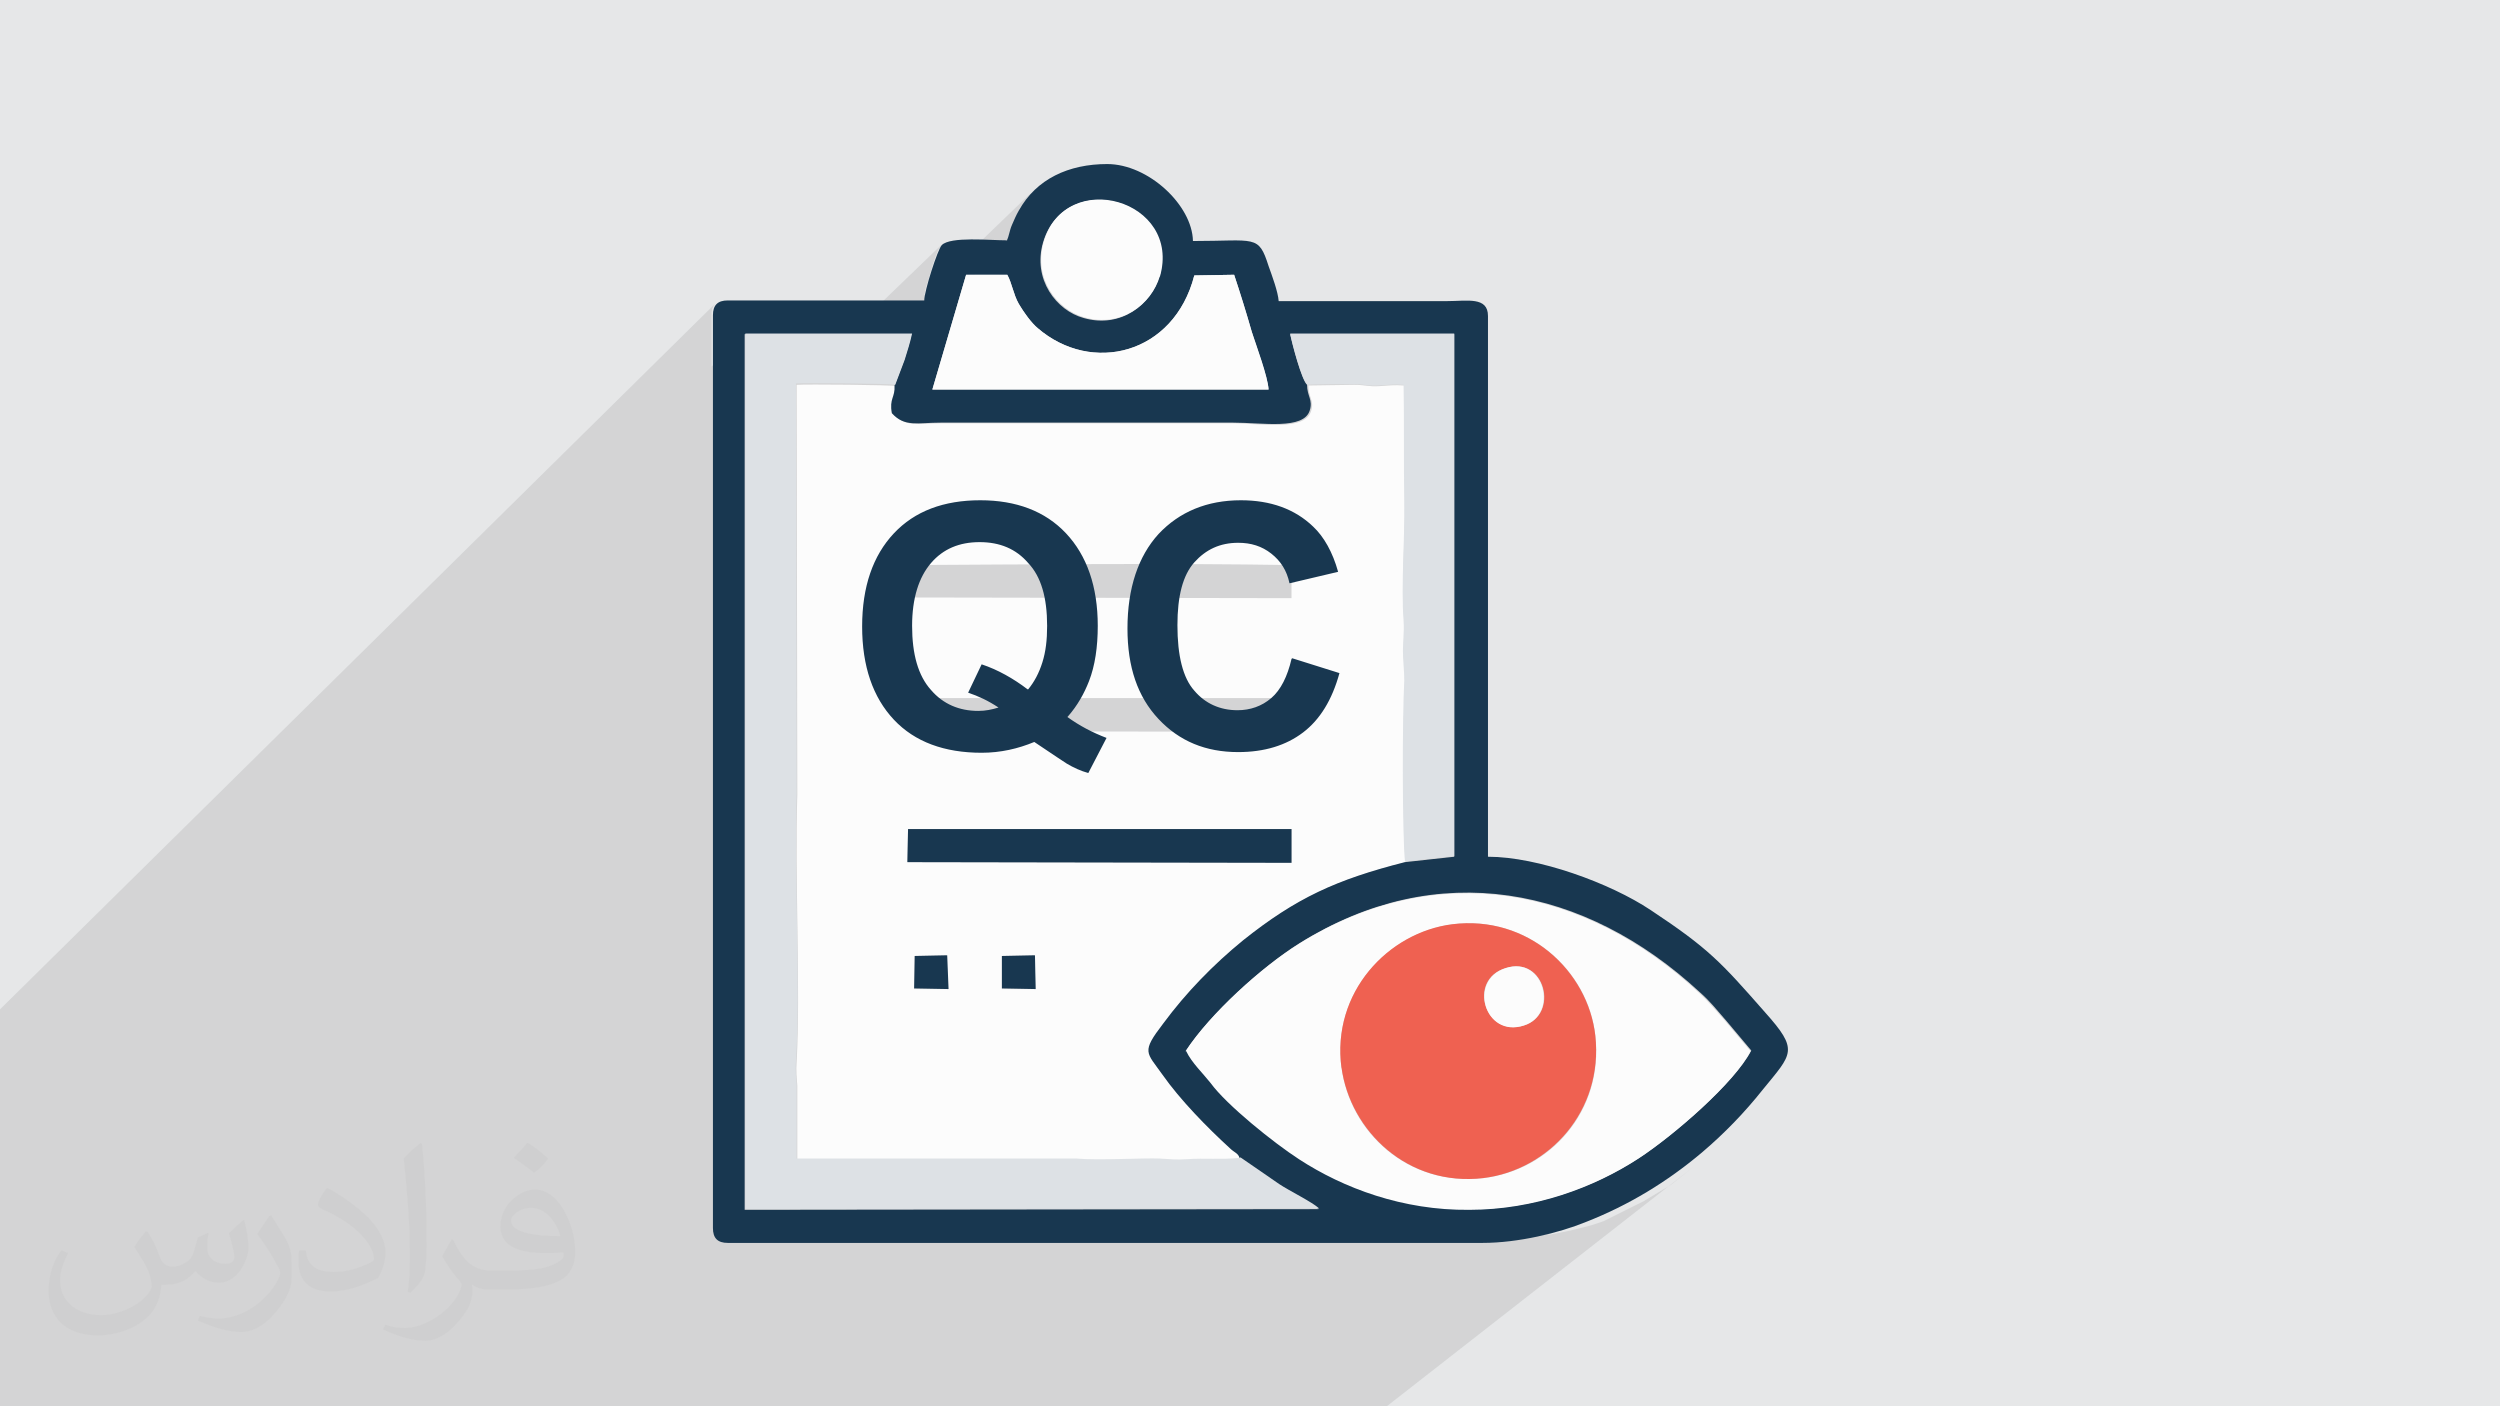<?xml version="1.0" encoding="UTF-8"?>
<!DOCTYPE svg PUBLIC "-//W3C//DTD SVG 1.1//EN" "http://www.w3.org/Graphics/SVG/1.1/DTD/svg11.dtd">
<!-- Creator: CorelDRAW 2017 -->
<svg xmlns="http://www.w3.org/2000/svg" xml:space="preserve" width="3.703in" height="2.083in" version="1.1" style="shape-rendering:geometricPrecision; text-rendering:geometricPrecision; image-rendering:optimizeQuality; fill-rule:evenodd; clip-rule:evenodd"
viewBox="0 0 3703 2083"
 xmlns:xlink="http://www.w3.org/1999/xlink">
 <defs>
  <style type="text/css">
   <![CDATA[
    .fil4 {fill:#183750}
    .fil5 {fill:#DDE1E5}
    .fil0 {fill:#E6E7E8}
    .fil6 {fill:#EF6151}
    .fil3 {fill:#FCFCFC}
    .fil7 {fill:#183750;fill-rule:nonzero}
    .fil2 {fill:#373435;fill-opacity:0.031}
    .fil1 {fill:#373435;fill-opacity:0.102}
   ]]>
  </style>
 </defs>
 <g id="Layer_x0020_1">
  <polygon class="fil0" points="0,0 3704,0 3704,2083 0,2083 "/>
  <path class="fil1" d="M388 2083l-9 0 -16 0 -16 0 -12 0 -5 0 -14 0 0 0 -4 0 -21 0 -20 0 0 0 -24 0 -17 0 -3 0 -31 0 0 0 -7 0 0 0 -12 0 0 0 -53 0 0 0 -91 0 -9 0 -17 0 -3 0 -6 0 0 -23 0 -25 0 0 0 -5 0 -10 0 -77 0 -5 0 -50 0 0 0 -4 0 -14 0 -33 0 0 0 -5 0 0 0 -13 0 0 0 -3 0 0 0 -26 0 0 0 -3 0 -6 0 0 0 -8 0 -10 0 -2 0 -5 0 -45 0 -2 0 0 0 -133 0 0 0 -69 0 -10 1061 -1047 -2 3 -2 4 -1 5 0 5 0 76 50 -49 154 0 136 -131 -1 2 -2 3 -2 4 -2 5 -2 5 -2 6 -2 6 -2 7 -2 7 -2 7 -2 6 -2 6 -1 6 -1 5 0 0 164 -158 -3 3 -3 3 -3 4 -3 4 -3 4 -3 4 -3 4 -2 4 -1 3 -1 3 -1 3 -1 3 -1 3 -1 3 -1 3 -1 3 -1 3 -1 3 -1 3 -1 3 -1 3 -1 3 -1 3 -1 3 -53 51 37 0 94 -89 0 0 7 -6 7 -5 7 -4 8 -3 0 0 8 -2 8 -2 8 -1 0 0 8 0 8 1 0 0 8 1 8 2 8 3 0 0 8 3 0 0 7 4 0 0 7 5 7 5 6 6 5 6 5 7 0 0 4 7 0 0 3 8 3 8 0 0 2 9 0 0 1 9 0 10 -1 10 0 0 -2 11 -3 8 0 0 -3 7 0 0 -4 7 0 0 -5 7 0 0 -5 6 0 0 -6 6 0 0 -75 70 3 0 9 0 9 0 0 0 9 -1 0 0 1 0 0 0 121 -113 0 0 59 -1 0 0 2 5 2 5 2 5 0 0 2 5 0 0 2 5 0 0 2 5 2 5 2 5 2 5 2 5 2 5 2 5 2 5 2 5 2 5 2 5 1 4 2 5 2 5 2 6 2 6 2 6 2 6 2 6 43 -40 0 0 0 0 243 0 0 774 0 0 -76 64 2 0 19 -4 19 -3 19 -2 19 -1 19 0 0 0 19 1 0 0 19 1 0 0 19 2 0 0 19 3 0 0 19 4 0 0 19 5 0 0 19 6 0 0 18 6 0 0 18 7 0 0 18 8 0 0 18 9 0 0 18 9 0 0 17 10 0 0 17 11 0 0 17 12 0 0 17 12 0 0 16 13 0 0 16 14 0 0 16 14 0 0 6 6 0 0 5 5 0 0 5 5 0 0 5 5 0 0 4 5 0 0 5 5 0 0 5 6 0 0 5 6 0 0 37 44 0 0 -2 5 -3 5 -3 5 -3 5 -4 5 -4 5 -4 5 -5 5 -5 5 -5 6 -5 6 -5 6 -6 6 -6 6 -6 6 -6 6 -6 6 -6 5 -6 5 -6 5 -6 5 -6 5 -6 5 -6 5 -187 147 2 0 5 -1 5 -1 5 -1 5 -1 5 -1 5 -1 4 -1 4 -1 4 -1 4 -1 4 -1 4 -1 4 -1 4 -1 6 -2 6 -2 6 -2 6 -3 6 -3 6 -3 6 -3 6 -3 6 -3 6 -3 6 -3 6 -3 6 -3 5 -3 5 -3 5 -3 5 -3 5 -3 5 -3 5 -3 5 -3 5 -4 5 -4 5 -4 5 -4 5 -4 5 -4 5 -4 -461 360 -40 0 -38 0 0 0 -38 0 0 0 -36 0 -52 0 0 0 -19 0 -69 0 0 0 -69 0 -87 0 0 0 -26 0 -75 0 0 0 -55 0 -5 0 -43 0 0 0 0 0 -31 0 -43 0 0 0 -25 0 -16 0 -27 0 -65 0 0 0 -26 0 0 0 -18 0 -14 0 0 0 -13 0 0 0 -7 0 0 0 -50 0 -25 0 0 0 0 0 -60 0 -54 0 -79 0 -17 0 0 0 -21 0 -9 0 -8 0 -17 0 0 0 -2 0 -3 0 0 0 -7 0 -7 0 -7 0 -18 0 -8 0 -14 0 -13 0 -33 0 -10 0 -4 0 0 0 -38 0 0 0 -2 0 0 0 -15 0 -18 0 -5 0 -7 0 -29 0 -13 0 -70 0 -45 0 -2 0 -5 0zm1330 -1673l0 0 0 0z"/>
  <path class="fil2" d="M219 1825c7,11 12,21 16,32 3,7 5,19 21,19 5,0 11,-1 17,-5 7,-3 12,-9 14,-17l6 -21 15 -7 1 1c-2,8 -2,15 -2,21 0,18 15,24 27,24 7,0 13,-3 13,-10 0,-8 -4,-22 -8,-35 7,-7 14,-14 22,-20l1 1c4,15 6,30 6,40 0,10 -4,20 -8,27 -7,14 -20,25 -36,25 -12,0 -25,-6 -34,-17l-1 0c-9,11 -22,20 -43,20l-7 0c-1,14 -4,24 -9,33 -13,25 -50,42 -85,42 -49,0 -73,-28 -73,-66 0,-23 7,-45 19,-60l10 4c-7,14 -12,27 -12,40 0,35 29,52 61,52 30,0 68,-20 75,-42 -2,-25 -12,-36 -26,-59 4,-7 10,-15 17,-23l1 0 0 0 0 0zm563 -132c10,6 20,14 30,23 -6,8 -12,15 -21,21 -10,-8 -20,-15 -30,-22 7,-8 14,-15 20,-22zm5 96c-17,0 -30,11 -30,19 0,17 33,23 73,23 -5,-20 -22,-42 -43,-42zm-37 93c22,0 41,-1 55,-4 16,-4 30,-12 30,-18 0,-2 0,-3 -1,-5 -9,1 -19,1 -29,1 -29,0 -52,-7 -60,-23 -2,-4 -4,-10 -4,-15 0,-16 7,-32 19,-42 10,-9 21,-14 33,-14 20,0 37,17 48,42 6,14 11,30 11,51 0,14 -4,25 -12,34 -16,15 -45,21 -90,21l-20 0 0 0 -5 0c-11,0 -19,-2 -25,-7l-1 0c0,2 1,5 1,7 0,10 -3,23 -10,33 -20,30 -42,43 -60,43 -19,0 -42,-7 -63,-17l4 -7c7,3 16,5 29,5 34,0 78,-33 84,-64 -1,-3 -3,-6 -7,-10 -10,-12 -16,-22 -22,-32 5,-10 10,-18 14,-25l2 0c14,29 28,46 57,46l4 0 0 0 21 0 0 0 0 0zm-146 31c2,-14 3,-29 3,-43l0 -21c0,-39 -5,-96 -9,-133 7,-8 17,-17 25,-23l2 1c5,47 7,101 7,151 0,13 -1,26 -2,35 -1,12 -8,21 -22,35l-3 -1 0 0 0 0zm-151 -62c1,18 10,33 41,33 20,0 36,-5 55,-14 3,-2 5,-3 5,-5 0,-12 -9,-27 -24,-41 -14,-13 -34,-25 -51,-32 -6,-3 -8,-5 -8,-8 0,-5 7,-17 13,-24l2 0c20,11 43,27 60,44 15,16 25,33 25,51 0,13 -4,26 -11,38 -22,11 -46,20 -70,20 -29,0 -48,-13 -48,-45 0,-3 0,-9 1,-16l10 0 0 0 0 0zm-52 -52l18 29c7,11 13,22 13,41l0 24c0,19 -12,39 -32,60 -15,14 -29,20 -42,20 -19,0 -40,-6 -65,-17l3 -7c8,2 17,4 28,4 35,0 72,-26 88,-58 2,-4 3,-7 3,-9 0,-4 -2,-8 -4,-11 -9,-17 -19,-33 -30,-47 6,-9 12,-18 18,-27l2 0 0 0 0 0z"/>
  <g id="_2259400841280">
   <path class="fil3" d="M1484 1416l48 -1 2 50 -50 0 0 -48zm-130 0l48 -1 2 50 -50 0 0 -48 0 0zm-9 -188l568 0 0 50 -569 -1 1 -49zm-1 -194l569 0 -1 50 -567 -1 0 -49 0 0zm0 -197c181,-1 389,-3 569,0l0 49 -569 -1 0 -48zm493 878c-2,-7 -8,-9 -14,-14 -34,-31 -74,-72 -100,-109 -24,-34 -32,-33 1,-76 35,-45 74,-87 118,-123 79,-63 137,-90 240,-116 -4,-42 -4,-213 -1,-268 1,-16 -2,-30 -2,-44 1,-16 2,-28 1,-44 -4,-55 1,-121 1,-177 -1,-58 0,-116 -1,-173 -15,-1 -24,0 -38,1 -13,1 -21,-2 -36,-2 -9,0 -66,1 -68,1 0,18 9,22 4,38 -9,29 -70,19 -113,18l-434 0c-34,0 -53,7 -72,-14 -4,-22 5,-24 4,-41 -4,-2 -134,-3 -147,-2l1 607c-4,121 5,288 -1,396 -1,12 0,23 1,35l0 110 414 0c32,2 102,-1 123,0 15,1 26,2 41,1 28,-2 50,1 79,-2l0 0z"/>
   <path class="fil4" d="M1757 1556c36,-55 112,-124 168,-159 205,-128 423,-84 592,72 17,15 25,26 40,43l37 44c-24,47 -114,125 -166,159 -66,43 -154,76 -251,76 -97,0 -186,-32 -252,-75 -37,-24 -107,-80 -131,-113 -11,-14 -28,-30 -36,-47l0 0zm-326 -1149l61 0c7,12 9,29 17,43 7,13 19,28 28,36 80,69 202,39 232,-78l59 -1c9,27 18,56 26,84 6,21 24,67 25,86l-498 0 50 -170 0 0zm650 870c-102,26 -161,53 -240,116 -44,36 -84,77 -118,123 -33,43 -25,42 -1,76 26,37 66,78 100,109 6,6 12,7 14,14l58 40c16,10 48,26 59,36l-850 1 0 -1297 247 0c-3,14 -7,26 -11,39l-14 37c1,18 -8,19 -4,41 19,21 38,14 72,14l434 0c43,0 104,11 113,-18 5,-16 -4,-21 -4,-38 -8,-7 -22,-60 -25,-75l243 0 0 774 -73 8 0 0zm-364 -867c-12,41 -57,77 -112,61 -40,-11 -76,-57 -60,-112 33,-111 205,-63 172,52l0 0zm-225 -54c-26,0 -84,-6 -97,7 -6,6 -26,68 -26,82l-291 0c-15,0 -22,7 -22,22l0 1352c0,15 7,22 22,22l1118 0c53,0 114,-15 153,-31 64,-25 121,-60 172,-103 33,-28 63,-59 90,-93 44,-54 54,-58 3,-115 -65,-74 -83,-94 -169,-151 -60,-40 -167,-79 -241,-79l0 -801c0,-29 -31,-22 -60,-22l-250 0c-1,-14 -10,-38 -15,-52 -15,-47 -19,-37 -112,-37 -1,-53 -66,-114 -127,-114 -57,0 -105,22 -131,69 -4,7 -7,14 -10,21 -4,9 -4,16 -8,24l0 0z"/>
   <path class="fil5" d="M1837 1715c-30,3 -51,0 -79,2 -15,1 -26,0 -41,-1 -21,-1 -92,3 -123,0l-414 0 0 -110c-1,-12 -2,-23 -1,-35 7,-108 -3,-275 1,-396l-1 -607c13,-1 143,0 147,2l14 -37c4,-13 8,-25 11,-39l-247 0 0 1297 850 -1c-11,-10 -44,-26 -59,-36l-58 -40 0 0z"/>
   <path class="fil3" d="M1987 1582c-15,-112 69,-200 164,-213 112,-14 202,69 212,165 13,112 -68,200 -166,211 -112,13 -198,-69 -210,-164zm-230 -25c8,17 25,33 36,47 24,33 94,89 131,113 66,43 154,76 252,75 97,0 185,-33 251,-76 52,-34 142,-112 166,-159l-37 -44c-15,-17 -23,-27 -40,-43 -168,-156 -387,-200 -592,-72 -56,35 -132,104 -168,159l0 0z"/>
   <path class="fil6" d="M2230 1434c59,-19 80,69 27,85 -58,18 -84,-68 -27,-85zm-243 147c13,95 99,177 210,164 97,-12 178,-99 166,-211 -11,-96 -100,-179 -212,-165 -95,12 -179,101 -164,213z"/>
   <path class="fil5" d="M1937 570c2,-1 59,-1 68,-1 16,0 23,3 36,2 15,-1 24,-2 38,-1 1,57 0,115 1,173 1,56 -5,123 -1,177 1,17 -1,29 -1,44 0,14 2,29 2,44 -3,55 -3,226 1,268l73 -8 0 -774 -243 0c3,15 17,68 25,75l0 0z"/>
   <path class="fil3" d="M1381 577l498 0c-1,-19 -18,-65 -25,-86 -8,-28 -17,-57 -26,-84l-59 1c-30,117 -152,147 -232,78 -9,-7 -20,-23 -28,-36 -8,-14 -10,-30 -17,-43l-61 0 -50 170 0 0z"/>
   <polygon class="fil4" points="1344,1277 1913,1278 1913,1228 1345,1228 "/>
   <path class="fil3" d="M1718 410c33,-114 -139,-163 -172,-52 -16,55 20,101 60,112 55,16 100,-20 112,-61l0 0z"/>
   <path class="fil3" d="M2230 1434c-56,18 -31,104 27,85 52,-16 31,-104 -27,-85z"/>
   <polygon class="fil4" points="1484,1464 1534,1465 1533,1415 1484,1416 "/>
   <polygon class="fil4" points="1354,1464 1405,1465 1403,1415 1355,1416 "/>
   <path class="fil7" d="M1581 1062c18,13 37,23 58,31l-27 52c-11,-3 -22,-8 -32,-14 -2,-1 -18,-12 -48,-32 -24,10 -50,16 -78,16 -55,0 -99,-16 -130,-49 -31,-33 -47,-79 -47,-138 0,-59 16,-105 47,-138 31,-33 74,-49 128,-49 53,0 96,16 127,49 31,33 47,79 47,137 0,31 -4,59 -13,82 -7,18 -17,36 -31,52zm-58 -41c9,-11 16,-24 21,-40 5,-16 7,-33 7,-54 0,-42 -9,-73 -28,-93 -18,-21 -42,-31 -72,-31 -30,0 -54,10 -72,31 -18,21 -28,52 -28,93 0,42 9,74 28,95 18,21 42,31 70,31 11,0 20,-2 30,-5 -15,-10 -30,-17 -45,-22l20 -42c24,8 47,21 68,37zm391 -46l70 22c-11,40 -29,69 -54,88 -25,19 -57,29 -96,29 -48,0 -87,-16 -118,-49 -31,-33 -46,-77 -46,-134 0,-60 16,-107 46,-140 31,-33 72,-50 122,-50 44,0 80,13 107,39 16,15 29,38 37,67l-72 17c-4,-19 -13,-33 -27,-44 -14,-11 -30,-16 -49,-16 -27,0 -48,10 -65,29 -17,19 -25,50 -25,93 0,45 8,78 25,97 16,19 38,29 64,29 19,0 36,-6 50,-18 14,-12 24,-32 30,-58z"/>
  </g>
 </g>
</svg>
